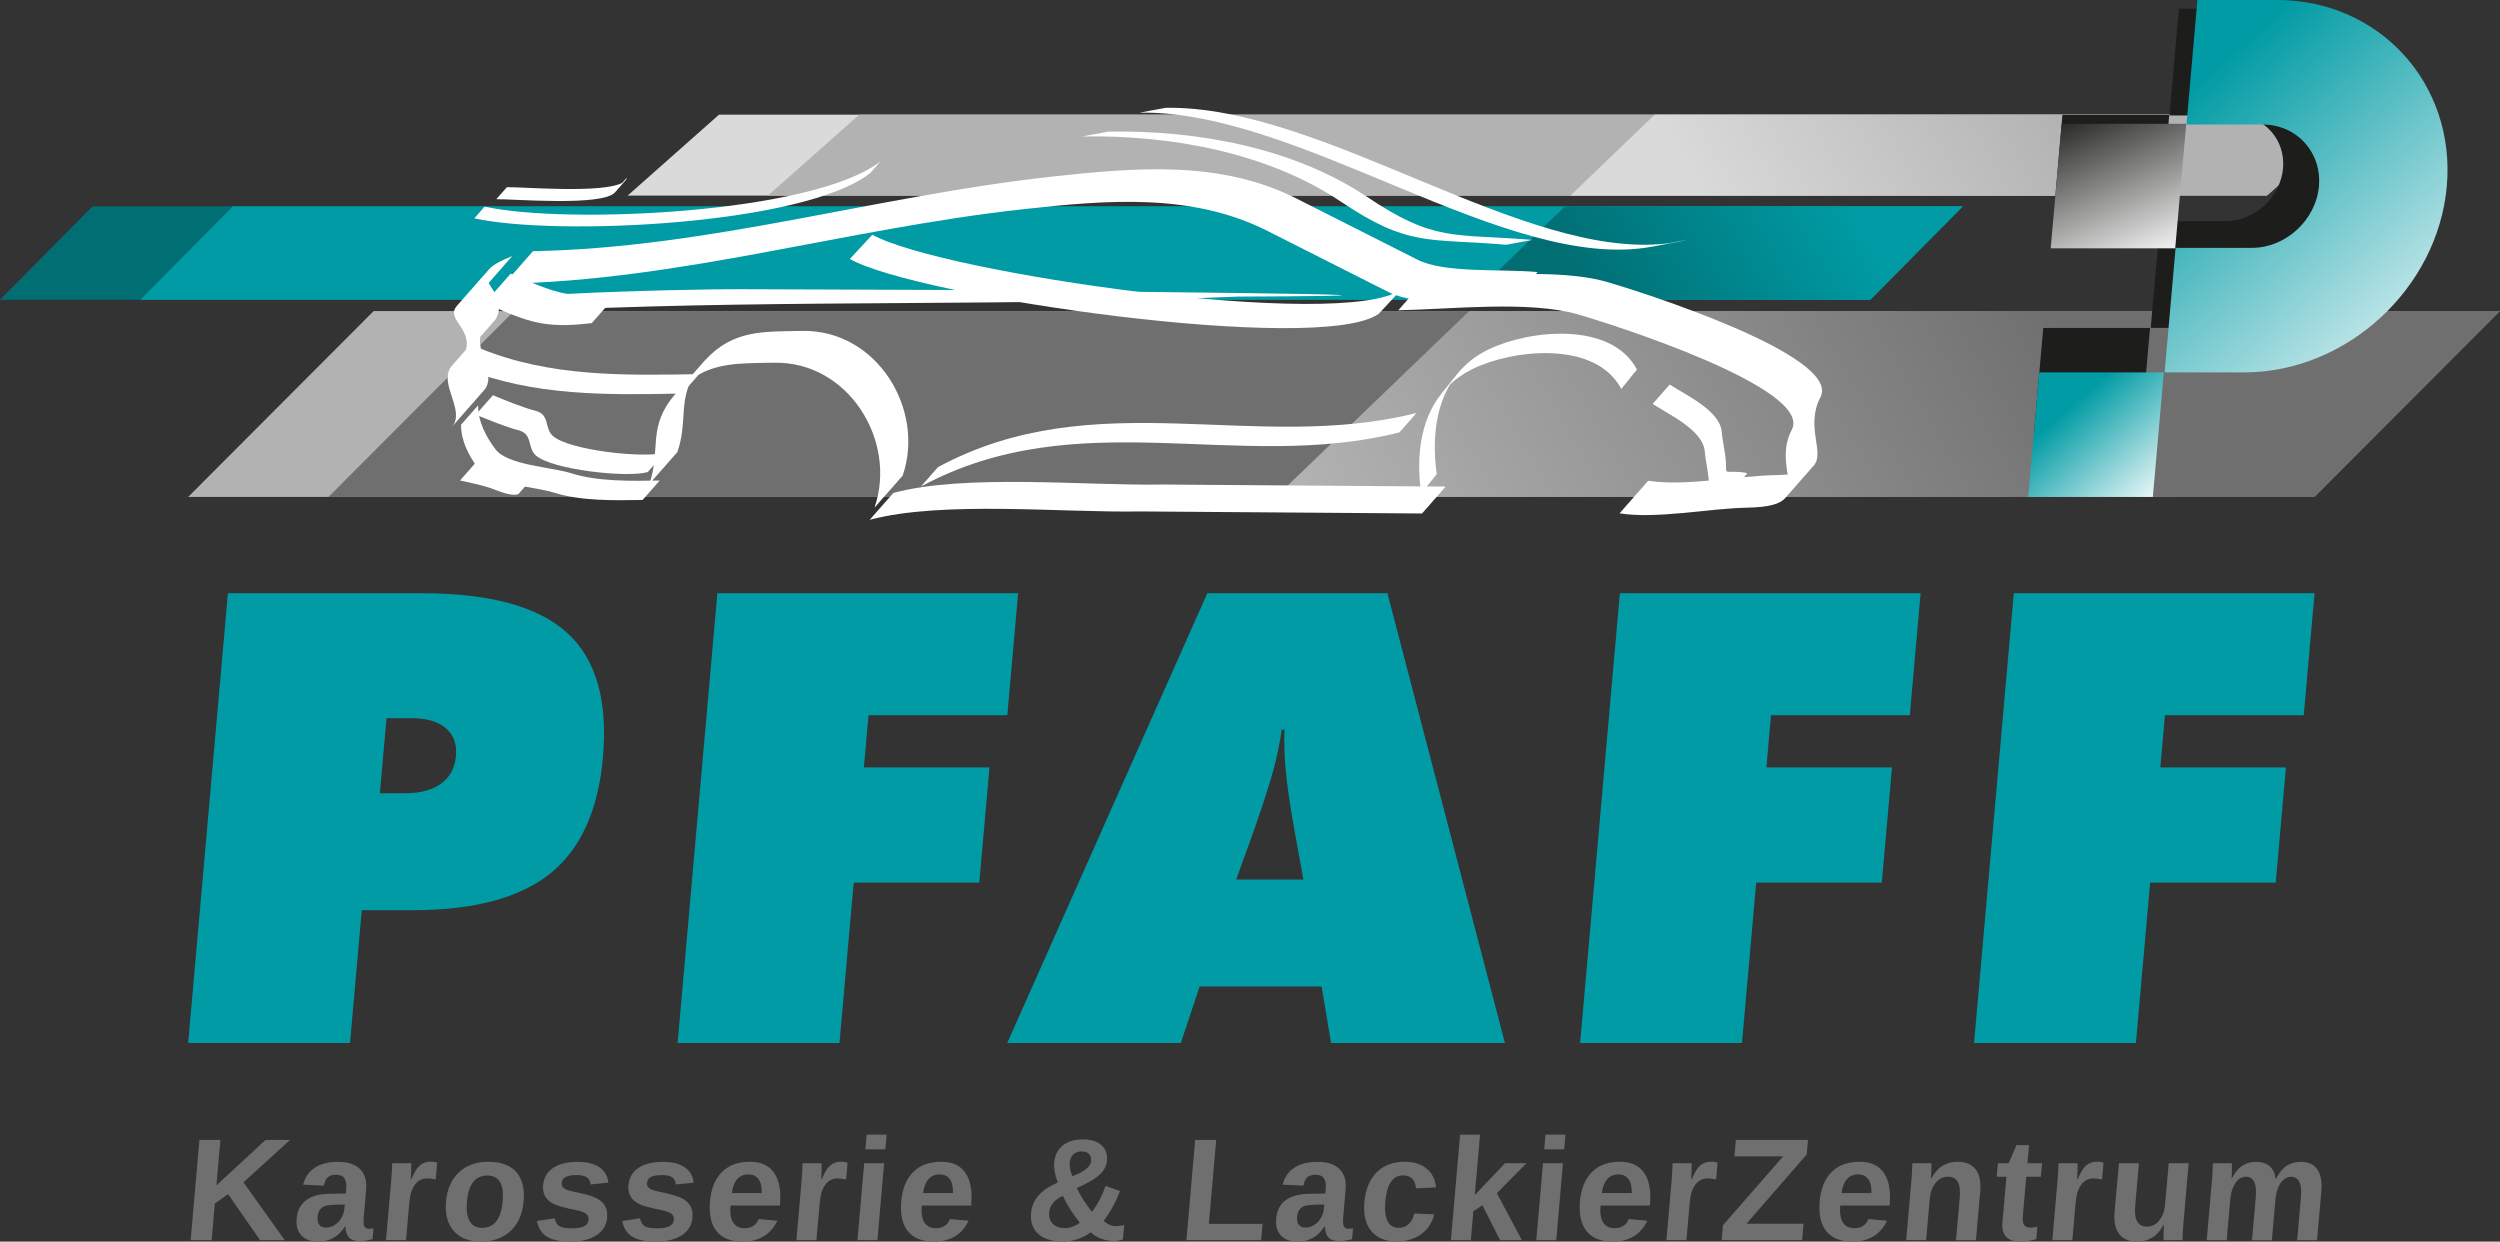 <?xml version="1.0" encoding="UTF-8"?>
<svg id="Isolationsmodus" xmlns="http://www.w3.org/2000/svg" xmlns:xlink="http://www.w3.org/1999/xlink" viewBox="0 0 330.83 164.3">
  <rect x="0" y="0" width="330.83" height="164.3" fill="#333333" stroke="none"/>
  <defs>
    <style>
      .cls-1 {
        fill: #009ba4;
      }

      .cls-1, .cls-2, .cls-3, .cls-4, .cls-5, .cls-6, .cls-7, .cls-8, .cls-9, .cls-10, .cls-11, .cls-12, .cls-13, .cls-14 {
        stroke-width: 0px;
      }

      .cls-1, .cls-2, .cls-3, .cls-4, .cls-5, .cls-6, .cls-8, .cls-9, .cls-10, .cls-11, .cls-12, .cls-13, .cls-14 {
        fill-rule: evenodd;
      }

      .cls-2, .cls-7 {
        fill: #706f6f;
      }

      .cls-3 {
        fill: #b2b2b2;
      }

      .cls-4 {
        fill: #006e73;
      }

      .cls-5 {
        fill: url(#Unbenannter_Verlauf_7-2);
      }

      .cls-6 {
        fill: url(#Unbenannter_Verlauf_7);
      }

      .cls-8 {
        fill: #fff;
      }

      .cls-9 {
        fill: url(#Unbenannter_Verlauf_3);
      }

      .cls-10 {
        fill: #dadada;
      }

      .cls-11 {
        fill: url(#Unbenannter_Verlauf_11);
      }

      .cls-12 {
        fill: url(#Unbenannter_Verlauf_5);
      }

      .cls-13 {
        fill: url(#Unbenannter_Verlauf_9);
      }

      .cls-14 {
        fill: #1d1d1b;
      }
    </style>
    <linearGradient id="Unbenannter_Verlauf_5" data-name="Unbenannter Verlauf 5" x1="334.86" y1="53.46" x2="447.6" y2="53.46" gradientTransform="translate(-199.45) skewX(30)" gradientUnits="userSpaceOnUse">
      <stop offset="0" stop-color="#b2b2b2"/>
      <stop offset="1" stop-color="#706f6f"/>
    </linearGradient>
    <linearGradient id="Unbenannter_Verlauf_9" data-name="Unbenannter Verlauf 9" x1="409.07" y1="20.53" x2="464.29" y2="20.53" gradientTransform="translate(-199.45) skewX(30)" gradientUnits="userSpaceOnUse">
      <stop offset="0" stop-color="#dadada"/>
      <stop offset="1" stop-color="#b2b2b2"/>
    </linearGradient>
    <linearGradient id="Unbenannter_Verlauf_3" data-name="Unbenannter Verlauf 3" x1="386.19" y1="33.49" x2="428.05" y2="33.49" gradientTransform="translate(-199.45) skewX(30)" gradientUnits="userSpaceOnUse">
      <stop offset="0" stop-color="#006e73"/>
      <stop offset="1" stop-color="#009ba4"/>
    </linearGradient>
    <linearGradient id="Unbenannter_Verlauf_7" data-name="Unbenannter Verlauf 7" x1="273.3" y1="48" x2="289.85" y2="67.04" gradientTransform="translate(-5.21) skewX(1)" gradientUnits="userSpaceOnUse">
      <stop offset="0" stop-color="#009ba4"/>
      <stop offset=".3" stop-color="#009ba4"/>
      <stop offset="1" stop-color="#fff"/>
    </linearGradient>
    <linearGradient id="Unbenannter_Verlauf_11" data-name="Unbenannter Verlauf 11" x1="280.49" y1="13.72" x2="289.74" y2="35.51" gradientTransform="translate(-5.21) skewX(1)" gradientUnits="userSpaceOnUse">
      <stop offset="0" stop-color="#1d1d1b"/>
      <stop offset="1" stop-color="#fff"/>
    </linearGradient>
    <linearGradient id="Unbenannter_Verlauf_7-2" data-name="Unbenannter Verlauf 7" x1="278.19" y1="-4.85" x2="329.25" y2="53.89" xlink:href="#Unbenannter_Verlauf_7"/>
  </defs>
  <g>
    <g>
      <path class="cls-7" d="m34.41,164.11l-4.23-6.09-1.75,1.25-.42,4.84h-2.78l1.16-13.26h2.78l-.53,6.01,6.5-6.01h3.24l-6.16,5.61,5.46,7.65h-3.27Z"/>
      <path class="cls-7" d="m42.12,164.3c-.98,0-1.73-.27-2.23-.8-.51-.54-.72-1.29-.63-2.26.09-1.05.51-1.86,1.24-2.41.74-.55,1.76-.83,3.06-.85l2.2-.04.05-.52c.06-.66-.01-1.16-.22-1.48-.2-.32-.57-.48-1.1-.48-.49,0-.86.11-1.11.33-.25.22-.42.59-.52,1.11l-2.75-.13c.26-.99.78-1.74,1.56-2.25s1.81-.77,3.08-.77,2.25.32,2.89.95.91,1.53.81,2.7l-.32,3.71c-.05.57-.02.96.09,1.18.11.22.32.32.62.32.2,0,.4-.02.59-.06l-.13,1.43c-.16.04-.3.07-.43.1-.13.03-.26.06-.38.08-.13.02-.26.03-.4.05s-.31.02-.5.02c-.66,0-1.14-.16-1.43-.49-.29-.33-.44-.81-.44-1.44h-.06c-.86,1.34-2.03,2-3.53,2Zm3.51-4.9l-1.36.02c-.62.03-1.06.09-1.33.2-.27.11-.48.28-.63.5-.15.23-.25.53-.28.9-.04.48.04.84.24,1.08s.49.35.86.35c.41,0,.8-.11,1.16-.34.36-.23.66-.54.89-.94.23-.4.36-.82.4-1.27l.05-.52Z"/>
      <path class="cls-7" d="m51.08,164.11l.68-7.79c.05-.56.08-1.02.1-1.4.02-.37.03-.7.04-.99h2.52c0,.11,0,.46-.01,1.03-.02.57-.04.96-.05,1.14h.04c.32-.72.59-1.22.82-1.51.23-.29.48-.51.77-.65s.64-.21,1.05-.21c.34,0,.61.05.81.14l-.19,2.21c-.42-.09-.79-.14-1.12-.14-.66,0-1.19.27-1.61.8-.41.53-.67,1.32-.76,2.37l-.44,5h-2.64Z"/>
      <path class="cls-7" d="m69.28,159.01c-.14,1.65-.72,2.94-1.71,3.88-1,.94-2.31,1.41-3.92,1.41s-2.79-.47-3.61-1.41c-.82-.94-1.16-2.23-1.02-3.88.14-1.64.71-2.92,1.69-3.86.99-.94,2.29-1.41,3.92-1.41s2.89.45,3.69,1.36c.8.91,1.12,2.21.97,3.91Zm-2.77,0c.11-1.21-.01-2.09-.36-2.63-.35-.55-.9-.82-1.65-.82-1.61,0-2.51,1.15-2.71,3.45-.1,1.14.02,2,.36,2.59s.88.89,1.62.89c1.62,0,2.54-1.16,2.74-3.48Z"/>
      <path class="cls-7" d="m80.35,161.14c-.09.98-.56,1.76-1.41,2.32-.86.56-1.99.84-3.42.84s-2.45-.22-3.16-.66c-.7-.44-1.14-1.13-1.3-2.07l2.35-.35c.09.48.29.82.59,1.03.31.2.86.3,1.66.3.74,0,1.29-.09,1.64-.28.36-.19.55-.48.59-.88.03-.33-.09-.58-.34-.78-.26-.19-.7-.35-1.35-.48-1.47-.29-2.45-.57-2.95-.82s-.87-.58-1.1-.99c-.24-.4-.33-.9-.28-1.49.09-.97.53-1.73,1.32-2.27.8-.54,1.88-.81,3.26-.81,1.21,0,2.16.24,2.86.71.7.47,1.1,1.15,1.2,2.04l-2.36.24c-.04-.41-.2-.72-.47-.93-.28-.2-.74-.31-1.38-.31s-1.1.08-1.43.24c-.33.16-.51.43-.54.8-.03.29.07.53.3.7s.62.32,1.18.43c.78.16,1.48.33,2.08.5.6.17,1.08.38,1.43.62s.62.54.81.92c.19.37.26.85.21,1.43Z"/>
      <path class="cls-7" d="m91.64,161.14c-.09.98-.56,1.76-1.41,2.32-.86.56-1.99.84-3.42.84s-2.45-.22-3.16-.66c-.7-.44-1.14-1.13-1.3-2.07l2.35-.35c.09.48.29.82.59,1.03.31.2.86.3,1.66.3.74,0,1.29-.09,1.64-.28.36-.19.55-.48.59-.88.03-.33-.09-.58-.34-.78-.26-.19-.7-.35-1.35-.48-1.47-.29-2.45-.57-2.95-.82s-.87-.58-1.1-.99c-.24-.4-.33-.9-.28-1.49.09-.97.53-1.73,1.32-2.27.8-.54,1.88-.81,3.26-.81,1.21,0,2.16.24,2.86.71.7.47,1.1,1.15,1.2,2.04l-2.36.24c-.04-.41-.2-.72-.47-.93-.28-.2-.74-.31-1.38-.31s-1.1.08-1.43.24-.51.43-.54.8c-.03.29.07.53.3.7s.62.32,1.18.43c.78.16,1.48.33,2.08.5.6.17,1.08.38,1.43.62s.62.54.81.92.26.85.21,1.43Z"/>
      <path class="cls-7" d="m98.25,164.3c-1.53,0-2.67-.45-3.41-1.36-.74-.91-1.04-2.23-.89-3.97.15-1.68.68-2.97,1.59-3.88.91-.9,2.14-1.35,3.67-1.35s2.54.48,3.22,1.45c.69.97.95,2.39.78,4.26v.08h-6.54c-.09.99.03,1.74.35,2.24.32.5.82.76,1.5.76.93,0,1.56-.4,1.88-1.21l2.47.22c-.88,1.84-2.43,2.77-4.64,2.77Zm.78-8.89c-.62,0-1.12.22-1.49.65s-.6,1.04-.69,1.82h3.95c.02-.82-.12-1.44-.43-1.85s-.76-.62-1.34-.62Z"/>
      <path class="cls-7" d="m105.39,164.11l.68-7.79c.05-.56.08-1.02.1-1.4.02-.37.03-.7.04-.99h2.52c0,.11,0,.46-.01,1.03-.02.57-.04.96-.05,1.14h.04c.32-.72.59-1.22.82-1.51.23-.29.48-.51.77-.65s.64-.21,1.05-.21c.34,0,.61.05.81.14l-.19,2.21c-.42-.09-.79-.14-1.12-.14-.66,0-1.19.27-1.61.8-.41.53-.67,1.32-.76,2.37l-.44,5h-2.64Z"/>
      <path class="cls-7" d="m114.52,152.09l.17-1.95h2.64l-.17,1.95h-2.64Zm-1.05,12.02l.89-10.18h2.64l-.89,10.18h-2.64Z"/>
      <path class="cls-7" d="m123.56,164.3c-1.53,0-2.67-.45-3.41-1.36-.74-.91-1.04-2.23-.89-3.97.15-1.68.68-2.97,1.59-3.88s2.14-1.35,3.67-1.35,2.54.48,3.22,1.45c.69.97.95,2.39.78,4.26v.08h-6.54c-.09.99.03,1.74.35,2.24.32.5.82.76,1.5.76.93,0,1.56-.4,1.88-1.21l2.47.22c-.88,1.84-2.43,2.77-4.64,2.77Zm.78-8.89c-.62,0-1.12.22-1.49.65s-.6,1.04-.69,1.82h3.95c.02-.82-.12-1.44-.43-1.85s-.76-.62-1.34-.62Z"/>
      <path class="cls-7" d="m136.45,160.49c.07-.85.39-1.6.96-2.26.57-.66,1.42-1.25,2.57-1.76-.38-.94-.54-1.82-.47-2.63.09-.98.46-1.73,1.12-2.26.66-.53,1.56-.8,2.69-.8,1.05,0,1.86.25,2.43.75.57.5.81,1.18.74,2.04-.04.48-.2.92-.48,1.31-.28.39-.66.75-1.13,1.08-.48.33-1.27.75-2.39,1.25.53,1.1,1.2,2.15,2.02,3.16.74-.99,1.33-2.13,1.79-3.42l1.91.66c-.55,1.46-1.27,2.78-2.16,3.95.5.46,1.04.69,1.61.69.41,0,.78-.05,1.11-.15l-.17,1.91c-.36.14-.77.21-1.25.21-.54,0-1.07-.1-1.6-.29-.53-.19-.99-.48-1.41-.85-1.14.81-2.36,1.21-3.67,1.21-1.45,0-2.54-.33-3.28-1-.74-.67-1.05-1.6-.95-2.81Zm6.45,1.31c-.94-1.16-1.69-2.34-2.25-3.55-1.12.51-1.73,1.24-1.81,2.2-.05.62.11,1.12.48,1.5.37.38.91.56,1.62.56.41,0,.78-.08,1.13-.23.34-.15.62-.31.84-.49Zm1.49-8.21c.03-.36-.06-.65-.28-.88s-.53-.34-.94-.34c-.48,0-.86.13-1.14.4-.28.27-.44.63-.47,1.07-.05.55.07,1.15.35,1.82.68-.28,1.18-.52,1.48-.72.3-.19.54-.4.71-.62s.27-.47.3-.74Z"/>
      <path class="cls-7" d="m157,164.11l1.16-13.26h2.78l-.97,11.11h7.11l-.19,2.15h-9.89Z"/>
      <path class="cls-7" d="m171.74,164.3c-.98,0-1.73-.27-2.23-.8-.51-.54-.72-1.29-.63-2.26.09-1.05.51-1.86,1.24-2.41.74-.55,1.76-.83,3.06-.85l2.2-.04.05-.52c.06-.66-.01-1.16-.22-1.48-.2-.32-.57-.48-1.1-.48-.49,0-.86.11-1.11.33-.25.22-.42.59-.52,1.11l-2.75-.13c.26-.99.78-1.74,1.56-2.25s1.81-.77,3.08-.77,2.25.32,2.89.95c.64.63.91,1.53.81,2.7l-.32,3.71c-.05.57-.02.96.09,1.18s.32.32.62.32c.2,0,.4-.02.59-.06l-.13,1.43c-.16.04-.3.07-.43.1s-.26.06-.38.08c-.13.02-.26.03-.4.05s-.31.02-.5.02c-.66,0-1.14-.16-1.43-.49s-.44-.81-.44-1.44h-.06c-.86,1.34-2.03,2-3.53,2Zm3.51-4.9l-1.36.02c-.62.03-1.06.09-1.33.2-.27.11-.48.28-.63.5s-.25.53-.28.9c-.04.48.04.84.24,1.08.2.24.49.35.86.35.41,0,.8-.11,1.16-.34.36-.23.66-.54.89-.94.23-.4.36-.82.4-1.27l.05-.52Z"/>
      <path class="cls-7" d="m184.93,164.3c-1.54,0-2.69-.46-3.46-1.38-.76-.92-1.07-2.2-.92-3.84.15-1.68.69-2.99,1.61-3.93.93-.94,2.17-1.41,3.73-1.41,1.2,0,2.16.3,2.89.9.73.6,1.15,1.43,1.26,2.49l-2.67.13c-.03-.52-.18-.94-.46-1.25s-.69-.47-1.24-.47c-1.36,0-2.14,1.14-2.34,3.42-.21,2.35.39,3.52,1.77,3.52.5,0,.94-.16,1.3-.48s.62-.79.75-1.42l2.64.12c-.16.7-.46,1.32-.91,1.86-.45.55-1.02.97-1.71,1.27-.68.3-1.44.45-2.26.45Z"/>
      <path class="cls-7" d="m198.5,164.11l-2.32-4.61-1.21.79-.33,3.82h-2.64l1.22-13.96h2.64l-.7,8,4-4.22h2.84l-3.92,3.97,3.31,6.21h-2.89Z"/>
      <path class="cls-7" d="m204.35,152.09l.17-1.95h2.64l-.17,1.95h-2.64Zm-1.05,12.02l.89-10.18h2.64l-.89,10.18h-2.64Z"/>
      <path class="cls-7" d="m213.38,164.3c-1.53,0-2.67-.45-3.41-1.36-.74-.91-1.04-2.23-.89-3.97.15-1.68.68-2.97,1.59-3.88s2.14-1.35,3.67-1.35,2.54.48,3.22,1.45c.69.97.95,2.39.78,4.26v.08h-6.54c-.09.99.03,1.74.35,2.24.32.5.82.76,1.5.76.93,0,1.56-.4,1.88-1.21l2.47.22c-.88,1.84-2.43,2.77-4.64,2.77Zm.78-8.89c-.62,0-1.12.22-1.49.65s-.6,1.04-.69,1.82h3.95c.02-.82-.12-1.44-.43-1.85s-.76-.62-1.34-.62Z"/>
      <path class="cls-7" d="m220.52,164.11l.68-7.79c.05-.56.08-1.02.1-1.4.02-.37.03-.7.04-.99h2.52c0,.11,0,.46-.01,1.03-.02.57-.04.96-.05,1.14h.04c.32-.72.59-1.22.82-1.51.23-.29.48-.51.77-.65.29-.14.64-.21,1.05-.21.34,0,.61.05.81.14l-.19,2.21c-.42-.09-.79-.14-1.12-.14-.66,0-1.19.27-1.61.8-.41.53-.67,1.32-.76,2.37l-.44,5h-2.64Z"/>
      <path class="cls-7" d="m238.47,164.11h-10.64l.17-1.97,7.97-9.12h-6.45l.19-2.17h9.54l-.17,1.93-7.97,9.16h7.56l-.19,2.17Z"/>
      <path class="cls-7" d="m245.1,164.3c-1.53,0-2.67-.45-3.41-1.36-.74-.91-1.04-2.23-.89-3.97.15-1.68.68-2.97,1.59-3.88s2.14-1.35,3.67-1.35,2.54.48,3.22,1.45c.69.97.95,2.39.78,4.26v.08h-6.54c-.09.99.03,1.74.35,2.24.32.5.82.76,1.5.76.93,0,1.56-.4,1.88-1.21l2.47.22c-.88,1.84-2.43,2.77-4.64,2.77Zm.78-8.89c-.62,0-1.12.22-1.49.65s-.6,1.04-.69,1.82h3.95c.02-.82-.12-1.44-.43-1.85s-.76-.62-1.34-.62Z"/>
      <path class="cls-7" d="m258.84,164.11l.5-5.71c.16-1.79-.37-2.68-1.58-2.68-.64,0-1.18.27-1.62.82s-.7,1.25-.77,2.11l-.48,5.46h-2.64l.69-7.9c.05-.55.08-.99.09-1.34.01-.35.02-.66.03-.94h2.52c0,.12,0,.44,0,.96-.01.52-.03.87-.05,1.07h.04c.43-.78.92-1.34,1.49-1.69.57-.35,1.23-.53,1.98-.53,1.08,0,1.88.33,2.4,1,.52.66.72,1.64.61,2.92l-.57,6.46h-2.63Z"/>
      <path class="cls-7" d="m267.19,164.28c-.78,0-1.36-.21-1.74-.64-.38-.42-.54-1.06-.46-1.92l.53-6h-1.29l.16-1.79h1.42l1.04-2.39h1.66l-.21,2.39h1.93l-.16,1.79h-1.93l-.46,5.29c-.04.5.02.86.19,1.1s.45.35.84.35c.21,0,.51-.04.9-.13l-.14,1.64c-.67.21-1.42.32-2.26.32Z"/>
      <path class="cls-7" d="m271.59,164.11l.68-7.79c.05-.56.08-1.02.1-1.4.02-.37.03-.7.04-.99h2.52c0,.11,0,.46-.01,1.03-.02.57-.04.96-.05,1.14h.04c.32-.72.59-1.22.82-1.51.23-.29.48-.51.77-.65s.64-.21,1.05-.21c.34,0,.61.05.81.14l-.19,2.21c-.42-.09-.79-.14-1.12-.14-.66,0-1.19.27-1.61.8-.41.53-.67,1.32-.76,2.37l-.44,5h-2.64Z"/>
      <path class="cls-7" d="m283.05,153.93l-.5,5.71c-.16,1.79.37,2.68,1.57,2.68.64,0,1.18-.27,1.62-.82.44-.55.7-1.25.77-2.11l.48-5.46h2.64l-.69,7.9c-.08.87-.12,1.62-.12,2.28h-2.52c0-.9.03-1.58.06-2.02h-.05c-.42.77-.91,1.33-1.49,1.68s-1.23.53-1.98.53c-1.08,0-1.88-.33-2.4-.99-.52-.66-.72-1.63-.61-2.91l.57-6.46h2.64Z"/>
      <path class="cls-7" d="m298.01,164.11l.5-5.71c.16-1.79-.28-2.68-1.31-2.68-.53,0-.99.27-1.37.82-.38.55-.61,1.25-.69,2.12l-.48,5.46h-2.64l.69-7.9c.05-.55.08-.99.09-1.34.01-.35.02-.66.03-.94h2.52c0,.12,0,.44,0,.96-.01.52-.03.87-.05,1.07h.04c.39-.78.85-1.34,1.37-1.69.52-.35,1.11-.53,1.79-.53,1.56,0,2.44.74,2.64,2.22h.06c.41-.79.88-1.36,1.39-1.7.51-.34,1.14-.52,1.89-.52.99,0,1.72.34,2.18,1.01.46.67.64,1.64.53,2.9l-.57,6.46h-2.63l.5-5.71c.16-1.79-.28-2.68-1.31-2.68-.51,0-.96.25-1.33.75s-.61,1.19-.72,2.07l-.49,5.58h-2.63Z"/>
    </g>
    <path class="cls-1" d="m24.9,138.02l5.26-59.52h25.57c8.99,0,15.42,1.73,19.27,5.2,3.86,3.47,5.45,8.96,4.79,16.5-.62,7.02-2.95,12.16-6.97,15.39-4.03,3.23-10.11,4.86-18.25,4.86h-6.7l-1.55,17.57h-21.43Zm26.25-42.97l-.88,9.92h3.33c2.03,0,3.63-.43,4.79-1.28,1.16-.86,1.81-2.07,1.95-3.65.14-1.57-.31-2.79-1.34-3.68-1.03-.87-2.53-1.32-4.52-1.32h-3.33Zm38.52,42.97l5.26-59.52h39.8l-1.43,16.14h-18.37l-.61,6.91h16.62l-1.35,15.25h-16.62s-1.88,21.22-1.88,21.22h-21.43Zm73.91-21.63h8.9l-1.22-6.74c-.6-3.41-.98-6.05-1.13-7.9-.17-1.83-.21-3.57-.15-5.19h-.36c-.23,1.62-.59,3.36-1.07,5.19-.5,1.85-1.34,4.48-2.53,7.9l-2.43,6.74h0Zm-30.29,21.63h22.97l2.49-7.48h16.14l1.25,7.48h23.01l-15.55-59.52h-23.83l-26.48,59.52h0Zm75.81,0l5.26-59.52h39.8l-1.43,16.14h-18.37l-.61,6.91h16.62l-1.35,15.25h-16.62l-1.88,21.22h-21.43Zm52.12,0h21.43l1.88-21.22h16.62l1.35-15.25h-16.62l.61-6.91h18.37s1.43-16.14,1.43-16.14h-39.8l-5.26,59.52Z"/>
    <g>
      <g>
        <g>
          <polygon class="cls-3" points="49.45 41.16 312.27 41.16 287.72 65.76 24.9 65.76 49.45 41.16"/>
          <polygon class="cls-2" points="68.02 41.16 330.83 41.16 306.29 65.76 43.47 65.76 68.02 41.16"/>
        </g>
        <path class="cls-12" d="m194.44,41.16h136.39l-24.55,24.6h-137.45l25.6-24.6h0Z"/>
      </g>
      <g>
        <polygon class="cls-10" points="95.15 15.17 293.51 15.17 281.42 25.88 83.06 25.88 95.15 15.17"/>
        <polygon class="cls-3" points="113.71 15.17 312.07 15.17 299.99 25.88 101.63 25.88 113.71 15.17"/>
        <polygon class="cls-13" points="218.97 15.17 312.07 15.17 299.99 25.88 207.82 25.88 218.97 15.17"/>
      </g>
      <g>
        <polygon class="cls-4" points="12.25 27.3 241.18 27.3 228.93 39.67 0 39.67 12.25 27.3"/>
        <polygon class="cls-1" points="30.82 27.3 259.75 27.3 247.5 39.67 18.57 39.67 30.82 27.3"/>
        <polygon class="cls-9" points="207.12 27.3 259.75 27.3 247.5 39.67 194.25 39.67 207.12 27.3"/>
      </g>
      <g>
        <g>
          <path class="cls-8" d="m64.13,27.34c10.71,2.39,43.51.93,52.38-5.98l-1.36,1.55c-8.87,6.91-41.67,8.37-52.38,5.98l1.36-1.55Z"/>
          <path class="cls-8" d="m67.07,24.77c2.03-.04,12.58.86,15.27-.57l.62-.7c-.02.14-.08.26-.19.38l-1.39,1.58c-1.66,1.88-13.53.86-15.7.9l1.39-1.58Z"/>
          <path class="cls-8" d="m199.33,32.39c-10.47-.89-12.89.35-21.97-5.76-9.65-6.43-22.42-8.79-34.16-8.57l3.45-.64c11.74-.22,24.51,2.14,34.16,8.57,9.08,6.12,11.5,4.88,21.97,5.76l-3.45.64Z"/>
          <path class="cls-8" d="m154.24,14.27c20.82-.39,47.48,20.35,66.59,17.92l2.53-.47-1.28.28-3.45.64c-19.19,3.55-46.57-18.13-67.84-17.73l3.45-.64Z"/>
        </g>
        <g>
          <path class="cls-8" d="m60.43,40.51l4.29-4.88c.46-.52,1.39-1.08,3.07-1.75l-3.13,3.57c.65,1.15,2.03,2.45,1.04,4.6-.06.13-.14.24-.23.35l-1.9,2.16c-.45,2.24,2.15,5.18.5,7.06l-2.14,2.44h0s-2.14,2.44-2.14,2.44c1.84-2.09-1.6-5.5-.21-7.8l.16-.23,1.92-2.19c.76-2.84-2.69-4.1-1.21-5.78Z"/>
          <path class="cls-8" d="m63.27,53.64c0,2.17,1.02,4.1,2.29,5.81,1.61,2.14,7.47,2.35,10,3.17,3.56,1.12,7.94,1.04,11.74.97l-2.26,2.57c-3.8.07-8.17.15-11.74-.97-2.53-.82-8.4-1.03-10-3.17-1.26-1.71-2.29-3.64-2.29-5.81l2.26-2.57Z"/>
          <path class="cls-8" d="m65.23,52.3c1.49.62,4.02,1.66,5.63,2.06,1.95.51,1.14,2.26,2.29,3.32,2.07,1.91,12.19,3.02,14.84,2.21l-2.26,2.57c-2.65.81-12.77-.3-14.84-2.21-1.15-1.06-.34-2.81-2.29-3.32-1.61-.4-4.14-1.44-5.63-2.06l2.26-2.57Z"/>
          <path class="cls-8" d="m63.64,46.15c9.2,3.73,18.98,3.54,28.88,3.36l-2.26,2.57c-9.9.19-19.68.37-28.88-3.36l2.26-2.57Z"/>
          <path class="cls-8" d="m67.58,36.21c2.18.93,5.06,2.29,7.47,2.68,2.19.39,4.49.24,6.68-.02l-3.42,3.89c-2.19.26-4.49.41-6.68.02-2.42-.39-5.29-1.74-7.47-2.68l3.42-3.89Z"/>
          <path class="cls-8" d="m70.53,33.24c23.36-.44,45.25-7.29,68.62-9.86,11.16-1.23,22.36-2.19,32.39,2.88l16.03,8.1c3.59,1.82,10.89,1.2,15.91,1.64l-3.79,4.31c-5.02-.44-12.31.17-15.91-1.64l-16.03-8.1c-10.03-5.07-21.23-4.11-32.39-2.88-23.37,2.57-45.26,9.42-68.62,9.86l3.79-4.31Z"/>
          <path class="cls-8" d="m188.83,36.75c6.91-.13,17.27-1.31,23.71.53,4.6,1.31,31.23,9.81,28.36,15.29-2.04,3.9.64,7.31-.89,9.05l-3.79,4.31c-.66.75-2.08,1.19-4.98,1.25-5.18.1-11.97,1.53-16.92.75l3.79-4.31c4.95.77,11.74-.65,16.92-.75.56-.01,1.07-.04,1.53-.08-.25-1.67-.6-3.71.55-5.91,2.87-5.48-23.75-13.98-28.36-15.29-6.44-1.84-16.8-.66-23.71-.53l3.79-4.31Z"/>
          <path class="cls-8" d="m220.95,50.88c2.07,1.37,6.67,3.45,6.89,6.27.11,1.41.57,3.02.56,4.43,0,.98,0,.87.92.85.46,0,2.04.07,1.85.28l-2.26,2.57h0s.01,0,.01,0c.16-.21-1.4-.29-1.85-.28-.92.02-.92.13-.92-.85,0-1.41-.45-3.03-.56-4.43-.22-2.81-4.82-4.9-6.89-6.27l2.26-2.57Z"/>
          <path class="cls-8" d="m188.07,65.3c-.67-4.68-.18-9.67,2.7-13.24l2.07-2.57c1.05-1.3,2.41-2.41,4.14-3.25,5.35-2.59,16.24-3.78,19.64,2.66l-2.07,2.57c-3.4-6.44-14.3-5.26-19.64-2.66-1.17.57-2.17,1.26-3.02,2.05-2.03,3.42-2.34,7.77-1.76,11.88l-2.07,2.57Z"/>
          <path class="cls-8" d="m124.13,61.81c20.86-11.23,41.9-1.77,63.32-7.16l-2.26,2.57c-21.42,5.39-42.46-4.08-63.32,7.16l2.26-2.57Z"/>
          <path class="cls-8" d="m115.45,31.06c8.87,5.04,62.37,12.79,70,7.24l-2.98,3.21c-7.63,5.54-61.14-2.2-70.01-7.24l2.98-3.21Z"/>
          <path class="cls-8" d="m115.73,67.15c3.02-8.73-3.4-19.34-13.3-19.15-4.31.08-7.74-.08-10.9,2.16-1.65,3.23-.59,5.9-1.89,9.66l-3.71,4.22c1.59-4.6-.36-7.58,3.49-11.96l3.71-4.22.23-.25c3.69-3.97,7.61-3.72,12.79-3.82,9.9-.19,16.31,10.42,13.3,19.15l-3.71,4.22Z"/>
          <path class="cls-8" d="m63.14,61.01c1.38.3,2.76.6,4.03,1.01.92.31,2.64,1.14,3.68.8l-2.26,2.57c-1.04.34-2.76-.49-3.68-.8-1.26-.41-2.65-.71-4.03-1.01l2.26-2.57Z"/>
          <path class="cls-8" d="m118.22,65.23c9.56-2.57,25.55-.92,35.8-1.11l37.29.27-3.13,3.56-37.29-.27c-10.24.19-26.24-1.46-35.8,1.11l3.13-3.56Z"/>
          <path class="cls-8" d="m75.05,40.94c30.02-1.29,58.72-.37,88.67-1.69,43.87-.19-30.11-.77-35.8-.87l-30.01-.11c-4.92-.07-48.69.86-22.86,2.68Z"/>
        </g>
      </g>
    </g>
  </g>
  <g>
    <g>
      <polygon class="cls-14" points="283.27 57.52 269.14 57.52 270.39 43.4 284.52 43.4 283.27 57.52"/>
      <polygon class="cls-14" points="285.81 29.32 271.69 29.32 272.93 15.19 287.06 15.19 285.81 29.32"/>
      <path class="cls-14" d="m297.35,1.15h-9.01l-1.25,14.13h8.65c3.85,0,6.71,3.15,6.38,6.99h0c-.34,3.85-3.76,6.99-7.61,6.99h-8.65l-1.25,14.13h9.01c11.62,0,21.96-9.5,22.98-21.12h0c1.03-11.62-7.64-21.12-19.26-21.12Z"/>
    </g>
    <polygon class="cls-6" points="284.89 65.76 268.41 65.76 269.86 49.28 286.34 49.28 284.89 65.76"/>
    <polygon class="cls-11" points="287.85 32.86 271.37 32.86 272.83 16.38 289.31 16.38 287.85 32.86"/>
    <path class="cls-5" d="m301.31,0h-10.52l-1.45,16.48h10.09c4.49,0,7.83,3.67,7.44,8.16h0c-.4,4.49-4.39,8.16-8.88,8.16h-10.09l-1.45,16.48h10.52c13.55,0,25.62-11.09,26.82-24.64h0c1.2-13.55-8.91-24.64-22.47-24.64Z"/>
  </g>
</svg>